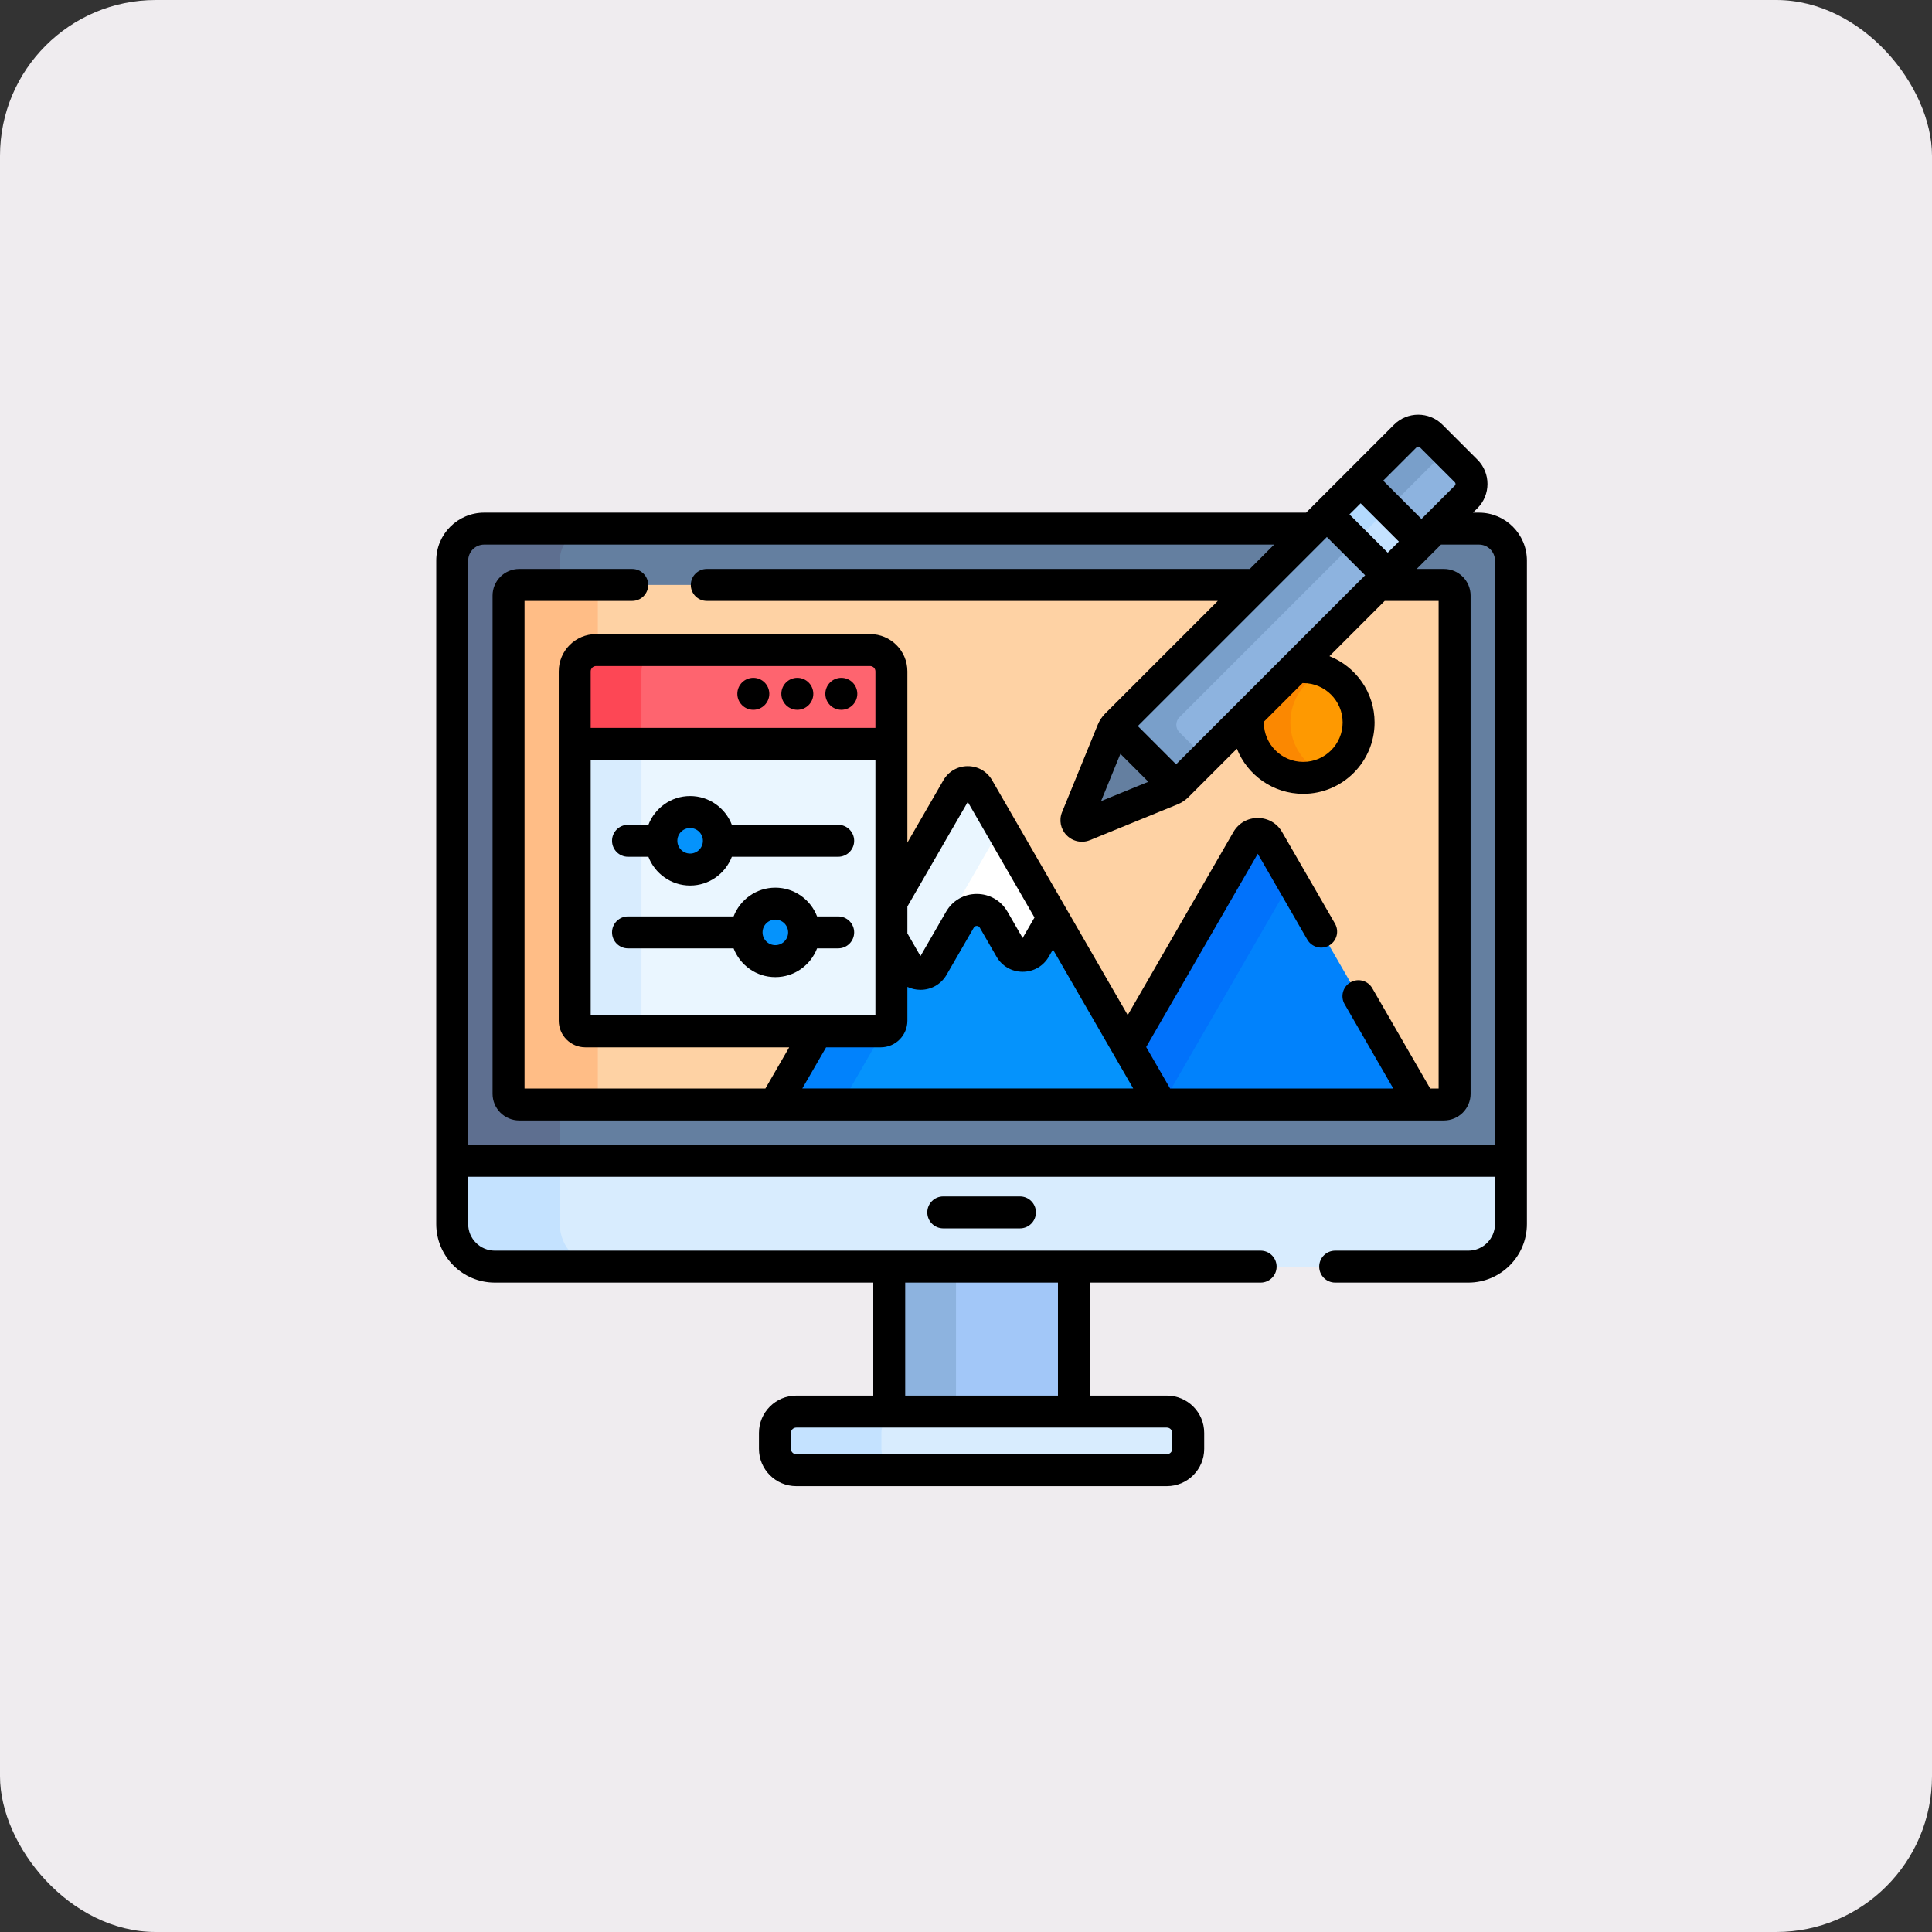 <svg width="62" height="62" viewBox="0 0 62 62" fill="none" xmlns="http://www.w3.org/2000/svg">
<rect x="0" y="0" width="62" height="62" fill="#333333" stroke="none"/>
<rect width="62" height="62" rx="5" fill="#EFECEF"/>
<g clip-path="url(#clip0_0_1)">
<path d="M28.535 40.579H34.463V45.368H28.535V40.579Z" fill="#A2C7F8"/>
<path d="M28.535 40.579H30.679V45.368H28.535V40.579Z" fill="#8DB3DF"/>
<path d="M37.445 47.179H25.551C25.173 47.179 24.867 46.873 24.867 46.496V45.983C24.867 45.606 25.173 45.3 25.551 45.3H37.445C37.823 45.3 38.129 45.606 38.129 45.983V46.496C38.129 46.873 37.823 47.179 37.445 47.179Z" fill="#D8ECFE"/>
<path d="M28.285 46.496V45.983C28.285 45.606 28.591 45.3 28.969 45.3H25.551C25.173 45.3 24.867 45.606 24.867 45.983V46.496C24.867 46.873 25.173 47.179 25.551 47.179H28.969C28.591 47.179 28.285 46.873 28.285 46.496Z" fill="#C4E2FF"/>
<path d="M14.512 39.281C14.512 40.036 15.124 40.648 15.879 40.648H47.119C47.874 40.648 48.486 40.036 48.486 39.281V37.25H14.512V39.281Z" fill="#D8ECFE"/>
<path d="M17.964 39.281V37.25H14.512V39.281C14.512 40.036 15.124 40.648 15.879 40.648H19.331C18.576 40.648 17.964 40.035 17.964 39.281Z" fill="#C4E2FF"/>
<path d="M48.486 37.25H14.512V17.989C14.512 17.423 14.971 16.964 15.537 16.964H47.461C48.027 16.964 48.486 17.423 48.486 17.989V37.25Z" fill="#647FA0"/>
<path d="M16.661 35.443C16.472 35.443 16.319 35.29 16.319 35.101V19.113C16.319 18.924 16.472 18.771 16.661 18.771H17.964V17.989C17.964 17.423 18.423 16.964 18.989 16.964H15.537C14.971 16.964 14.512 17.423 14.512 17.989V37.25H17.964V35.443H16.661V35.443Z" fill="#5E6F90"/>
<path d="M16.318 35.101V19.113C16.318 18.924 16.471 18.771 16.66 18.771H46.337C46.526 18.771 46.679 18.924 46.679 19.113V35.101C46.679 35.29 46.526 35.443 46.337 35.443H16.66C16.471 35.443 16.318 35.29 16.318 35.101Z" fill="#FED2A4"/>
<path d="M19.185 35.101V19.113C19.185 18.924 19.338 18.771 19.527 18.771H16.66C16.471 18.771 16.318 18.924 16.318 19.113V35.101C16.318 35.29 16.471 35.443 16.66 35.443H19.527C19.338 35.443 19.185 35.29 19.185 35.101Z" fill="#FFBD86"/>
<path d="M40.025 26.957L35.125 35.443H45.599L40.7 26.957C40.55 26.697 40.175 26.697 40.025 26.957Z" fill="#0182FC"/>
<path d="M40.7 26.957C40.55 26.697 40.175 26.697 40.025 26.957L36.19 33.6L37.254 35.443H37.295L41.447 28.251L40.7 26.957Z" fill="#0172FB"/>
<path d="M31.394 25.294C31.244 25.034 30.869 25.034 30.719 25.294L28.606 28.954V32.756C28.606 32.944 28.453 33.097 28.264 33.097H26.214L24.859 35.443H37.254L31.394 25.294Z" fill="#0593FC"/>
<path d="M28.264 33.097H26.214L24.859 35.443H26.988L28.349 33.085C28.322 33.093 28.294 33.097 28.264 33.097Z" fill="#0182FC"/>
<path d="M31.394 25.294C31.244 25.034 30.868 25.034 30.718 25.294L28.605 28.954V30.091L29.144 31.024C29.32 31.328 29.758 31.328 29.933 31.024L30.806 29.513C31.046 29.097 31.645 29.097 31.885 29.513L32.423 30.445C32.599 30.748 33.037 30.748 33.212 30.445L33.79 29.444L31.394 25.294Z" fill="white"/>
<path d="M29.417 31.235L32.12 26.553L31.394 25.294C31.244 25.034 30.868 25.034 30.718 25.294L28.605 28.954V30.091L29.144 31.024C29.209 31.135 29.308 31.205 29.417 31.235Z" fill="#EAF6FF"/>
<path d="M41.82 21.408C41.734 21.408 41.65 21.414 41.568 21.426L40.061 22.933C40.049 23.015 40.043 23.1 40.043 23.185C40.043 24.167 40.839 24.963 41.82 24.963C42.802 24.963 43.598 24.167 43.598 23.185C43.598 22.204 42.802 21.408 41.82 21.408Z" fill="#FE9901"/>
<path d="M42.504 21.544C42.293 21.457 42.063 21.408 41.82 21.408C41.734 21.408 41.65 21.414 41.568 21.426L40.061 22.933C40.049 23.015 40.043 23.1 40.043 23.185C40.043 24.167 40.839 24.963 41.82 24.963C42.063 24.963 42.293 24.914 42.504 24.826C41.862 24.558 41.41 23.925 41.41 23.185C41.41 22.446 41.862 21.812 42.504 21.544Z" fill="#FB8801"/>
<path d="M27.922 20.861H19.127C18.749 20.861 18.443 21.167 18.443 21.545V23.872L18.607 23.94H28.431L28.606 23.872V21.545C28.606 21.167 28.3 20.861 27.922 20.861Z" fill="#FE646F"/>
<path d="M20.585 21.545C20.585 21.167 20.891 20.861 21.269 20.861H19.127C18.749 20.861 18.443 21.167 18.443 21.545V23.872L18.607 23.94H20.749L20.585 23.872V21.545Z" fill="#FD4755"/>
<path d="M28.264 33.097H18.785C18.596 33.097 18.443 32.944 18.443 32.756V23.872H28.606V32.756C28.606 32.944 28.453 33.097 28.264 33.097Z" fill="#EAF6FF"/>
<path d="M20.585 32.756V23.872H18.443V32.756C18.443 32.944 18.596 33.097 18.785 33.097H20.927C20.738 33.097 20.585 32.944 20.585 32.756Z" fill="#D8ECFE"/>
<path d="M24.88 30.844C25.39 30.844 25.803 30.431 25.803 29.921C25.803 29.412 25.39 28.998 24.88 28.998C24.37 28.998 23.957 29.412 23.957 29.921C23.957 30.431 24.37 30.844 24.88 30.844Z" fill="#0593FC"/>
<path d="M22.145 27.905C22.655 27.905 23.068 27.492 23.068 26.982C23.068 26.472 22.655 26.059 22.145 26.059C21.636 26.059 21.223 26.472 21.223 26.982C21.223 27.492 21.636 27.905 22.145 27.905Z" fill="#0593FC"/>
<path d="M47.05 15.114L45.928 13.992C45.698 13.763 45.326 13.763 45.097 13.992L35.83 23.259L35.838 23.35L37.696 25.207L37.783 25.212L47.05 15.945C47.279 15.716 47.279 15.344 47.05 15.114Z" fill="#8DB3DF"/>
<path d="M37.849 23.017L46.401 14.465L45.928 13.992C45.698 13.763 45.326 13.763 45.097 13.992L35.83 23.259L35.838 23.35L37.696 25.207L37.783 25.212L38.672 24.323L37.849 23.5C37.716 23.367 37.716 23.151 37.849 23.017Z" fill="#799FCA"/>
<path d="M35.83 23.259C35.775 23.314 35.731 23.38 35.702 23.452L34.556 26.256C34.498 26.4 34.642 26.545 34.786 26.486L37.59 25.34C37.662 25.311 37.728 25.267 37.783 25.212L35.83 23.259Z" fill="#647FA0"/>
<path d="M42.578 16.511L43.661 15.429L45.613 17.382L44.531 18.464L42.578 16.511Z" fill="#C4E2FF"/>
<path d="M42.578 16.511L43.661 15.429L44.549 16.317L43.467 17.4L42.578 16.511Z" fill="#B3DAFE"/>
<path d="M30.27 38.395C29.987 38.395 29.758 38.624 29.758 38.907C29.758 39.191 29.987 39.42 30.27 39.42H32.731C33.015 39.42 33.244 39.191 33.244 38.907C33.244 38.624 33.015 38.395 32.731 38.395H30.27Z" fill="black"/>
<path d="M20.153 30.434H23.542C23.749 30.973 24.271 31.357 24.881 31.357C25.492 31.357 26.014 30.973 26.221 30.434H26.898C27.181 30.434 27.411 30.204 27.411 29.921C27.411 29.638 27.181 29.409 26.898 29.409H26.221C26.014 28.87 25.492 28.486 24.881 28.486C24.271 28.486 23.749 28.87 23.542 29.409H20.153C19.87 29.409 19.641 29.638 19.641 29.921C19.641 30.204 19.87 30.434 20.153 30.434ZM24.881 29.511C25.108 29.511 25.292 29.695 25.292 29.921C25.292 30.148 25.108 30.331 24.881 30.331C24.655 30.331 24.471 30.148 24.471 29.921C24.471 29.695 24.655 29.511 24.881 29.511Z" fill="black"/>
<path d="M20.153 27.495H20.808C21.015 28.033 21.536 28.418 22.147 28.418C22.758 28.418 23.279 28.033 23.486 27.495H26.898C27.181 27.495 27.411 27.265 27.411 26.982C27.411 26.699 27.181 26.469 26.898 26.469H23.486C23.279 25.93 22.758 25.546 22.147 25.546C21.536 25.546 21.015 25.93 20.808 26.469H20.153C19.87 26.469 19.641 26.699 19.641 26.982C19.641 27.265 19.87 27.495 20.153 27.495ZM22.147 26.572C22.373 26.572 22.557 26.756 22.557 26.982C22.557 27.208 22.373 27.392 22.147 27.392C21.921 27.392 21.737 27.208 21.737 26.982C21.737 26.756 21.921 26.572 22.147 26.572Z" fill="black"/>
<path d="M26.999 22.778C27.282 22.778 27.512 22.548 27.512 22.265C27.512 21.982 27.282 21.752 26.999 21.752C26.716 21.752 26.486 21.982 26.486 22.265C26.486 22.548 26.716 22.778 26.999 22.778Z" fill="black"/>
<path d="M25.587 22.778C25.87 22.778 26.1 22.548 26.1 22.265C26.1 21.982 25.87 21.752 25.587 21.752C25.304 21.752 25.074 21.982 25.074 22.265C25.074 22.548 25.304 22.778 25.587 22.778Z" fill="black"/>
<path d="M24.175 22.778C24.458 22.778 24.688 22.548 24.688 22.265C24.688 21.982 24.458 21.752 24.175 21.752C23.892 21.752 23.662 21.982 23.662 22.265C23.662 22.548 23.892 22.778 24.175 22.778Z" fill="black"/>
<path d="M47.462 16.451H47.27L47.413 16.308C47.842 15.879 47.842 15.181 47.413 14.752L46.291 13.63C45.862 13.201 45.164 13.201 44.735 13.63L41.914 16.451H15.538C14.69 16.451 14 17.141 14 17.989V39.281C14 40.317 14.843 41.16 15.88 41.16H28.024V44.787H25.553C24.893 44.787 24.356 45.324 24.356 45.983V46.496C24.356 47.155 24.893 47.692 25.553 47.692H37.447C38.107 47.692 38.644 47.155 38.644 46.496V45.983C38.644 45.324 38.107 44.787 37.447 44.787H34.976V41.16H40.455C40.738 41.16 40.968 40.931 40.968 40.648C40.968 40.364 40.738 40.135 40.455 40.135H15.88C15.409 40.135 15.025 39.752 15.025 39.281V37.763H47.975V39.281C47.975 39.752 47.591 40.135 47.12 40.135H42.848C42.564 40.135 42.335 40.364 42.335 40.648C42.335 40.931 42.564 41.16 42.848 41.16H47.12C48.157 41.16 49 40.317 49 39.281V17.989C49 17.141 48.31 16.451 47.462 16.451ZM37.447 45.813C37.541 45.813 37.618 45.889 37.618 45.983V46.496C37.618 46.59 37.541 46.667 37.447 46.667H25.553C25.459 46.667 25.382 46.59 25.382 46.496V45.983C25.382 45.889 25.459 45.813 25.553 45.813H37.447ZM29.049 41.16H33.951V44.787H29.049V41.16ZM45.46 14.355C45.489 14.325 45.537 14.326 45.566 14.355L46.688 15.477C46.717 15.506 46.717 15.554 46.688 15.583L45.617 16.654L44.389 15.425L45.46 14.355ZM43.664 16.151L44.892 17.379L44.534 17.736L43.306 16.508L43.664 16.151ZM42.581 17.233L43.809 18.461L37.742 24.528L36.514 23.3L42.581 17.233ZM41.822 21.921C42.52 21.921 43.087 22.488 43.087 23.185C43.087 23.883 42.52 24.45 41.822 24.45C41.125 24.45 40.558 23.883 40.558 23.185C40.558 23.177 40.559 23.169 40.559 23.161L41.798 21.922C41.806 21.922 41.814 21.921 41.822 21.921ZM36.852 25.088L35.335 25.708L35.955 24.191L36.852 25.088ZM47.975 36.738H15.025V17.989C15.025 17.706 15.255 17.476 15.538 17.476H40.888L40.106 18.258H22.682C22.398 18.258 22.169 18.488 22.169 18.771C22.169 19.054 22.398 19.284 22.682 19.284H39.081L35.465 22.9C35.363 23.003 35.283 23.123 35.228 23.258L34.083 26.062C33.977 26.319 34.037 26.613 34.233 26.809C34.365 26.942 34.541 27.012 34.72 27.012C34.808 27.012 34.896 26.995 34.981 26.96L37.785 25.815C37.916 25.762 38.033 25.684 38.134 25.586L39.693 24.027C40.029 24.874 40.857 25.475 41.822 25.475C43.085 25.475 44.112 24.448 44.112 23.185C44.112 22.22 43.511 21.393 42.664 21.057L44.437 19.284H46.167V34.931H45.896L44.038 31.712C43.896 31.467 43.583 31.383 43.337 31.525C43.092 31.666 43.008 31.98 43.15 32.225L44.712 34.931H37.55L36.782 33.6L40.363 27.398L41.953 30.153C42.095 30.398 42.409 30.482 42.654 30.341C42.899 30.199 42.983 29.886 42.841 29.64L41.144 26.701C40.981 26.418 40.689 26.25 40.362 26.25C40.036 26.25 39.744 26.418 39.581 26.701L36.19 32.575L31.838 25.038C31.675 24.756 31.383 24.587 31.056 24.587C30.73 24.587 30.438 24.756 30.275 25.038L29.119 27.04V21.545C29.119 20.885 28.582 20.349 27.922 20.349H19.127C18.467 20.349 17.931 20.885 17.931 21.545V32.756C17.931 33.227 18.314 33.61 18.785 33.61H25.326L24.563 34.931H16.833V19.284H20.289C20.572 19.284 20.802 19.054 20.802 18.771C20.802 18.488 20.572 18.258 20.289 18.258H16.662C16.191 18.258 15.807 18.641 15.807 19.113V35.101C15.807 35.573 16.191 35.956 16.662 35.956H46.338C46.81 35.956 47.193 35.573 47.193 35.101V19.113C47.193 18.641 46.81 18.258 46.338 18.258H45.462L46.244 17.476H47.462C47.745 17.476 47.975 17.706 47.975 17.989V36.738ZM28.093 24.384V32.585H18.956V24.384H28.093ZM18.956 23.359V21.545C18.956 21.451 19.033 21.374 19.127 21.374H27.922C28.017 21.374 28.093 21.451 28.093 21.545V23.359H18.956ZM26.51 33.61H28.264C28.735 33.61 29.119 33.227 29.119 32.756V31.67C29.247 31.731 29.39 31.764 29.54 31.764C29.89 31.764 30.203 31.583 30.378 31.28L31.25 29.769C31.277 29.723 31.317 29.714 31.346 29.714C31.375 29.714 31.416 29.723 31.442 29.769L31.98 30.701C32.155 31.004 32.468 31.185 32.818 31.185C33.168 31.185 33.482 31.004 33.657 30.701L33.79 30.47L36.366 34.93H25.747L26.51 33.61ZM29.119 29.953V29.091L31.057 25.735L33.198 29.444L32.818 30.102L32.33 29.256C32.124 28.901 31.757 28.688 31.346 28.688C30.935 28.688 30.567 28.901 30.362 29.256L29.539 30.682L29.119 29.953Z" fill="black"/>
</g>
<defs>
<clipPath id="clip0_0_1">
<rect width="35" height="35" fill="white" transform="translate(14 13)"/>
</clipPath>
</defs>
</svg>
